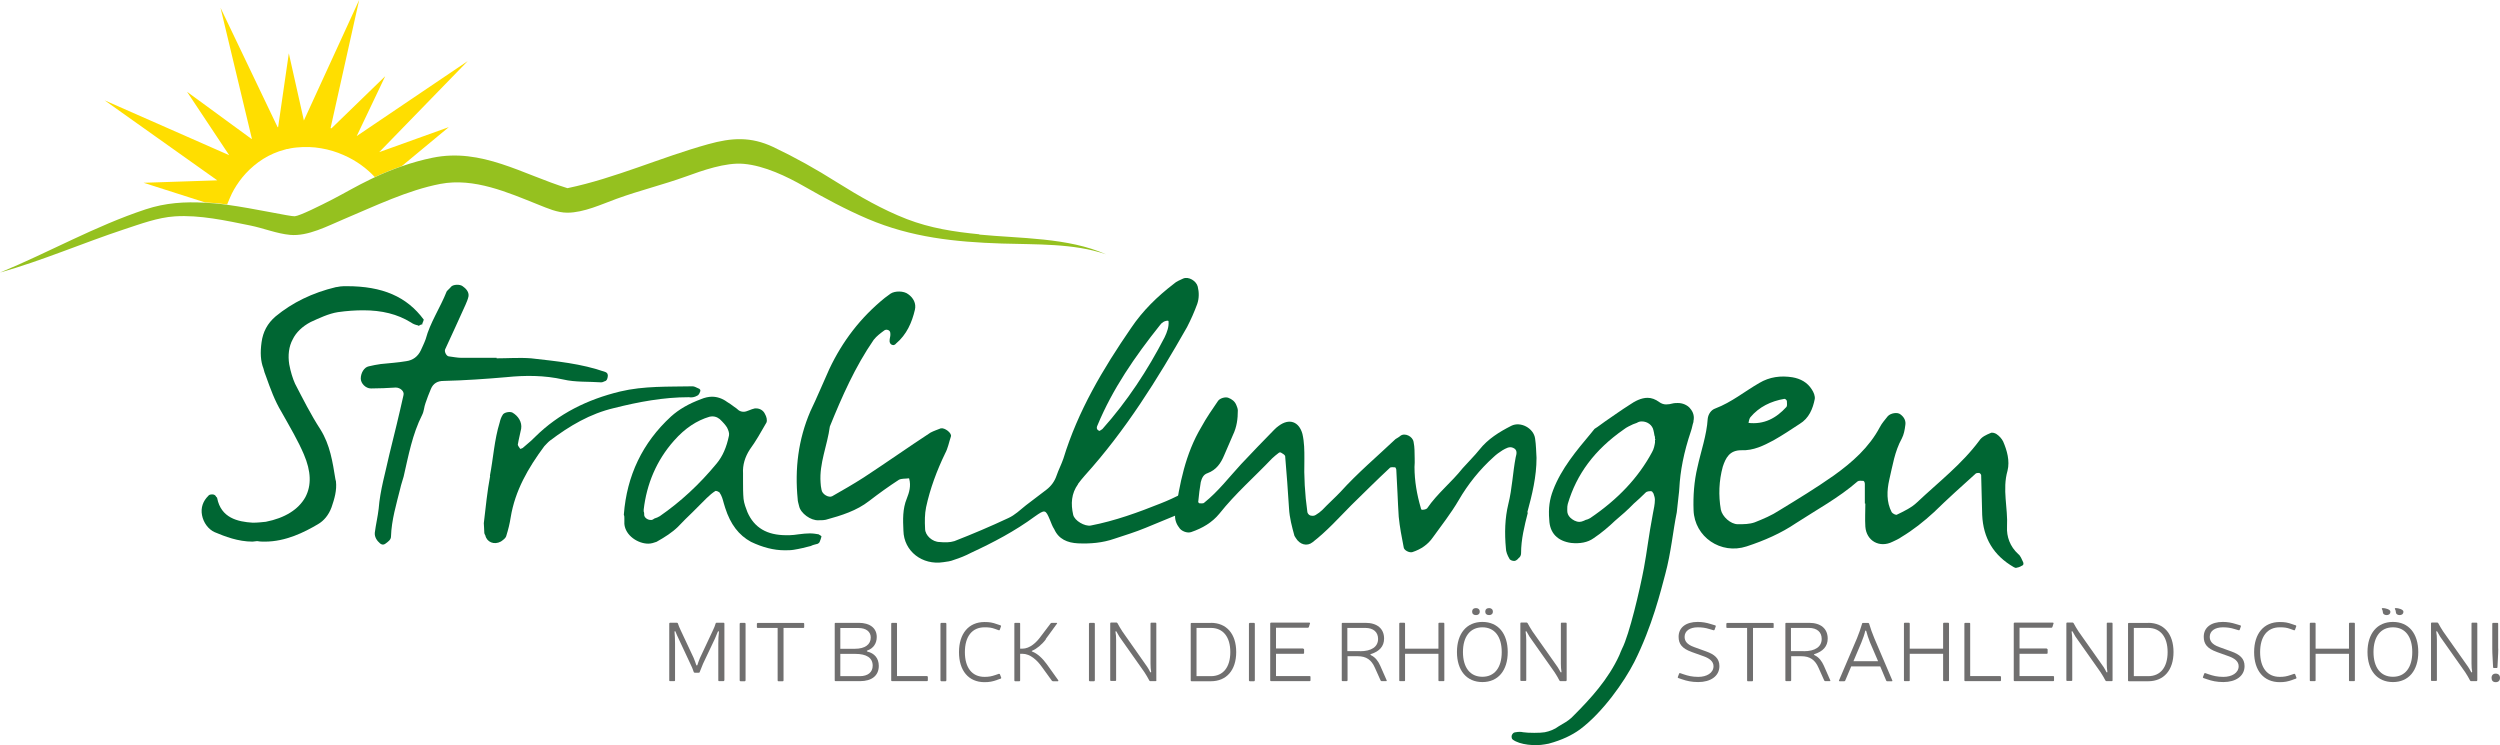 <?xml version="1.0" encoding="UTF-8"?>
<svg id="Ebene_1" data-name="Ebene 1" xmlns="http://www.w3.org/2000/svg" xmlns:xlink="http://www.w3.org/1999/xlink" viewBox="0 0 245.65 73.22">
  <defs>
    <style>
      .cls-1 {
        fill: none;
      }

      .cls-2 {
        fill: #063;
      }

      .cls-3 {
        fill: #ffde00;
      }

      .cls-4 {
        fill: #706f6f;
      }

      .cls-5 {
        fill: #95c11f;
      }

      .cls-6 {
        clip-path: url(#clippath);
      }
    </style>
    <clipPath id="clippath">
      <rect class="cls-1" width="245.65" height="73.22"/>
    </clipPath>
  </defs>
  <g class="cls-6">
    <path class="cls-2" d="M41.06,31.97c-.24-.05-.48-.14-.67-.28-1.34-.83-2.87-1.2-4.69-1.2-.76,0-1.58.05-2.49.18-.91.14-1.87.6-2.68.97-.81.42-1.44,1.02-1.77,1.71-.38.69-.48,1.57-.34,2.45.14.74.34,1.39.57,1.9.77,1.48,1.53,3.01,2.49,4.49.96,1.53,1.2,3.2,1.48,4.91l.05.19c.1.88-.14,1.71-.43,2.55-.29.79-.77,1.34-1.34,1.67-1.34.79-3.16,1.71-5.22,1.71-.24,0-.48,0-.72-.05h-.05c-.14,0-.29.05-.43.05-1.43,0-2.73-.51-3.73-.93-.62-.28-1.1-.93-1.24-1.67-.14-.74.1-1.39.62-1.9.05-.09.19-.14.38-.14.14,0,.24.05.29.09s.05.09.1.14c.05.05.1.09.1.14.38,1.94,2.01,2.32,3.49,2.41.48,0,.91-.05,1.29-.09,1.87-.37,3.2-1.2,3.88-2.41.62-1.16.57-2.55-.14-4.21-.57-1.34-1.34-2.64-2.2-4.17-.67-1.11-1.1-2.31-1.53-3.52-.1-.23-.19-.51-.24-.74-.29-.74-.33-1.57-.19-2.59.14-1.02.57-1.85,1.39-2.55,1.63-1.34,3.59-2.31,5.93-2.87h.05c.24-.05.48-.09.72-.09h.29c3.49,0,5.89,1.02,7.56,3.29,0,.05-.1.28-.14.37v.09s-.1,0-.19.05c-.05.05-.14.09-.24.09v-.05Z"/>
    <path class="cls-2" d="M52.2,35.21c2.44.28,4.93.51,7.27,1.34.24.09.29.28.24.51-.05.23-.1.37-.34.42-.09.05-.19.09-.29.09-1.24-.09-2.53,0-3.73-.28-1.87-.42-3.73-.42-5.6-.23-2.06.18-4.12.32-6.17.37-.57,0-1.01.23-1.24.79-.19.46-.38.93-.53,1.39-.14.37-.14.79-.33,1.16-.96,1.9-1.34,3.98-1.82,6.07-.1.37-.24.74-.33,1.16-.38,1.53-.86,3.1-.91,4.72,0,.32-.29.51-.53.69-.19.14-.33.14-.53,0-.33-.28-.57-.65-.53-1.07.1-.79.29-1.57.38-2.36.14-1.81.67-3.57,1.05-5.33.48-1.94.96-3.89,1.39-5.83.1-.37-.33-.74-.76-.74-.81.05-1.63.09-2.44.09-.53,0-1-.51-1-.97,0-.56.34-1.11.77-1.2.38-.09.81-.18,1.2-.23.86-.09,1.67-.14,2.49-.28.67-.09,1.15-.46,1.44-1.06.14-.32.33-.69.48-1.11.43-1.62,1.44-3.1,2.06-4.68.1-.14.29-.28.43-.46.19-.23.86-.28,1.15-.05.33.23.62.56.57.97-.05.28-.19.6-.29.83-.67,1.48-1.34,2.96-2.01,4.4-.1.23.14.69.38.69.43.05.81.14,1.24.14h3.44v.05c1.1,0,2.25-.09,3.4,0"/>
    <path class="cls-2" d="M48.14,46.74c.33-1.71.43-3.52.96-5.23.05-.23.14-.51.29-.74.1-.23.67-.37.96-.23.57.33.96.93.86,1.58-.1.51-.24,1.02-.33,1.57,0,.09.14.28.24.42,0,0,.19-.05.24-.09.14-.14.29-.23.43-.37.29-.23.53-.46.81-.74,2.3-2.27,5.12-3.66,8.33-4.44,2.34-.56,4.74-.46,7.13-.51.14,0,.33.09.53.19.19.05.29.19.19.37-.05.14-.14.32-.29.37-.24.14-.53.19-.81.14-2.49,0-4.93.46-7.32,1.06-2.39.56-4.4,1.76-6.31,3.2-.19.14-.38.37-.57.56-1.58,2.13-2.87,4.35-3.3,6.99-.09.6-.24,1.2-.43,1.81-.05.23-.33.42-.53.56-.67.37-1.39.05-1.53-.6-.05-.09-.1-.18-.1-.23,0-.37-.05-.74-.05-.97.19-1.62.34-3.15.62-4.63"/>
    <path class="cls-2" d="M69.71,40.95c-1.24.37-2.39,1.11-3.49,2.36-1.72,1.94-2.68,4.26-2.97,6.76v.19c.05.09.05.23.05.37.05.28.38.46.62.46h.14c.1-.05.19-.09.24-.14.19-.05.38-.14.53-.23,2.01-1.39,3.88-3.1,5.6-5.19.57-.69.96-1.57,1.2-2.73.05-.23-.05-.51-.19-.79-.14-.23-.38-.51-.72-.83-.29-.23-.62-.32-1-.23M80.72,52.71c-.05.18-.1.37-.19.56-.05.09-.19.19-.29.19-.19.05-.38.09-.57.19-.53.14-1.1.28-1.67.37-.29.05-.58.05-.91.05-1.05,0-2.15-.28-3.3-.83-1.19-.65-2.01-1.71-2.53-3.33-.05-.14-.1-.32-.14-.46-.1-.37-.19-.74-.43-1.07-.05-.05-.24-.14-.34-.14h-.05c-.29.18-.57.42-.86.7-.48.46-.91.93-1.39,1.39-.48.46-.96.93-1.43,1.43-.57.56-1.29,1.02-2.11,1.48-.24.09-.53.18-.81.18-1.01,0-2.25-.79-2.35-1.94v-.56c0-.14,0-.23-.05-.32v-.05c.29-3.8,1.82-7.04,4.64-9.63.77-.69,1.72-1.25,2.97-1.71.33-.14.72-.23,1.05-.23.53,0,1.05.19,1.48.51.24.14.43.28.67.46.14.09.33.23.48.37.14.09.29.14.48.14.14,0,.33-.05.53-.14.19-.09.38-.14.57-.19h.14c.38,0,.72.23.86.56.14.23.24.6.14.83-.53.93-1.05,1.85-1.63,2.64-.48.74-.72,1.53-.67,2.36v.83c0,.56,0,1.11.05,1.67.05.46.24.93.38,1.3.67,1.53,1.91,2.27,3.83,2.27h.29c.29,0,.62-.05.91-.09.38-.05.77-.09,1.1-.09s.62.05.86.09c.05.05.29.14.29.23"/>
    <path class="cls-2" d="M108.03,42.34s.19-.09.29-.18c2.44-2.73,4.45-5.79,6.12-9.03.24-.51.43-1.02.38-1.57l-.05-.05c-.33,0-.62.18-.81.46-2.44,3.06-4.64,6.25-6.12,9.82-.14.28-.05.46.19.56M105.93,47.57c-.67.93-.72,1.94-.48,3.01.14.6,1.15,1.16,1.72,1.06,2.39-.46,4.69-1.3,6.89-2.18.72-.28,1.39-.6,2.06-.93.48.05.86.23.77.83,0,.42-.38.74-.72,1.02-1.2.51-2.39.97-3.59,1.48-1.01.42-2.06.74-3.06,1.07-1.2.42-2.39.51-3.59.46-1.05-.05-1.91-.42-2.34-1.39-.19-.28-.29-.6-.43-.93-.43-1.02-.48-1.02-1.48-.32-1.96,1.44-4.07,2.55-6.27,3.57-.53.28-1.1.51-1.67.69-.34.14-.67.18-1.05.23-2.06.32-3.88-1.07-3.92-3.1-.05-1.06-.09-2.13.33-3.15.24-.6.43-1.25.24-1.94,0,0,0-.05-.05-.05-.29.05-.67,0-.96.14-1,.65-1.96,1.34-2.92,2.08-1.24.97-2.73,1.43-4.26,1.85-.24.05-.48.05-.72.05-.76.05-1.77-.69-1.91-1.39-.05-.23-.14-.46-.14-.69-.29-2.96.05-5.83,1.24-8.61.67-1.39,1.24-2.78,1.87-4.17,1.29-2.73,3.06-5.05,5.45-6.99.19-.14.38-.28.57-.42.43-.28,1.29-.28,1.72.05.53.37.81.93.67,1.53-.29,1.25-.81,2.45-1.86,3.33-.05.09-.24.19-.33.14-.24-.05-.34-.28-.29-.56.05-.23.1-.46.05-.69-.05-.23-.38-.32-.57-.19-.38.28-.76.56-1.05.93-1.82,2.64-3.11,5.56-4.31,8.52-.24,1.85-1.05,3.61-.91,5.51,0,.23.05.46.09.69.05.46.72.83,1.05.65,1.05-.6,2.1-1.2,3.11-1.85,2.2-1.44,4.35-2.96,6.55-4.4.34-.18.67-.28,1.01-.42.38-.09,1.1.46,1,.79-.19.56-.29,1.16-.57,1.67-.81,1.67-1.48,3.47-1.87,5.28-.14.69-.14,1.39-.1,2.13,0,.65.72,1.3,1.44,1.3.48.05,1,.05,1.44-.09,1.77-.69,3.54-1.44,5.31-2.27.62-.28,1.15-.79,1.72-1.25.67-.51,1.34-1.02,2.01-1.53.48-.37.81-.83,1-1.39.19-.56.48-1.11.67-1.67,1.43-4.68,3.88-8.8,6.65-12.83,1.15-1.71,2.58-3.1,4.21-4.35.24-.23.62-.37.91-.51.53-.23,1.29.23,1.43.79.14.56.14,1.16-.05,1.71-.29.79-.62,1.53-1,2.27-2.92,5.14-6.03,10.14-10.05,14.59-.24.28-.48.56-.67.83"/>
    <path class="cls-2" d="M150.13,50.35c-.34,1.34-.67,2.64-.67,4.03,0,.19-.1.37-.24.46-.1.14-.29.28-.43.28-.19,0-.43-.09-.48-.23-.19-.32-.34-.69-.34-1.02-.14-1.48-.1-2.96.24-4.35.38-1.53.43-3.06.72-4.58.1-.37.19-.74-.24-.93-.38-.18-.72.05-1.05.23-.29.18-.62.42-.86.65-1.39,1.25-2.54,2.69-3.45,4.26-.76,1.3-1.67,2.45-2.54,3.66-.48.69-1.15,1.16-2.01,1.44-.29.09-.86-.18-.86-.51-.19-.97-.38-1.95-.48-2.96-.1-1.53-.14-3.06-.24-4.63,0-.09-.1-.23-.1-.23-.19,0-.43-.05-.53.05-1.29,1.2-2.54,2.45-3.78,3.66-1.24,1.25-2.39,2.55-3.83,3.66-.53.42-1.24.23-1.63-.42-.05-.09-.1-.14-.14-.23-.24-.88-.48-1.76-.53-2.69-.1-1.71-.24-3.43-.38-5.14-.05-.14-.24-.23-.38-.32-.05-.05-.19-.05-.24,0-.24.19-.48.37-.67.56-1.72,1.81-3.59,3.43-5.17,5.42-.72.88-1.67,1.43-2.77,1.81-.38.14-1-.09-1.2-.46-.29-.37-.43-.83-.38-1.3.43-2.96,1-5.93,2.58-8.57.48-.88,1.05-1.71,1.63-2.55.19-.28.72-.42,1-.32.38.14.67.37.81.74.05.14.14.32.14.51,0,.83-.1,1.62-.48,2.41-.29.65-.57,1.34-.86,1.99-.33.79-.77,1.44-1.63,1.76-.43.14-.57.51-.67.88-.1.6-.19,1.25-.24,1.85-.05.09.05.23.09.23.14,0,.38.05.48-.05,1.39-1.11,2.44-2.5,3.64-3.8,1.1-1.16,2.15-2.27,3.25-3.38.14-.14.29-.28.43-.37,1.05-.79,2.01-.42,2.34.79.19.83.19,1.62.19,2.45-.05,1.71.05,3.47.29,5.19,0,.14.14.32.29.37.19.05.38.05.53-.05.24-.14.48-.32.67-.51.57-.6,1.2-1.16,1.77-1.76,1.67-1.85,3.59-3.47,5.41-5.19.14-.09.34-.19.48-.32.43-.32,1.2.05,1.29.6.05.28.09.56.09.79,0,.56.05,1.11,0,1.67,0,1.39.24,2.73.62,4.03,0,.09.1.23.14.18.19,0,.38-.05.48-.14,1.01-1.48,2.39-2.55,3.49-3.94.53-.6,1.15-1.2,1.67-1.85.81-1.02,1.91-1.71,3.11-2.32.91-.46,2.2.23,2.34,1.25.1.65.1,1.3.14,1.9,0,1.85-.43,3.61-.91,5.37"/>
    <path class="cls-2" d="M175.53,39.98c.1-.09.05-.37.05-.56,0-.09-.14-.23-.24-.23-1.34.23-2.49.79-3.35,1.81-.14.19-.14.42-.19.6-.05.09-.1.14-.14.18.05-.05.05-.14.1-.23,1.58.19,2.77-.46,3.78-1.57M183.24,47.57c0-.14-.05-.28-.14-.32-.19,0-.43-.05-.57.05-1.86,1.62-4.02,2.78-6.08,4.12-1.43.97-3.11,1.71-4.83,2.27-2.53.83-5.12-.93-5.21-3.56-.05-1.39.05-2.83.38-4.21.34-1.57.91-3.15,1.01-4.77.05-.46.34-.88.76-1.02,1.58-.6,2.87-1.67,4.31-2.5,1.01-.6,2.1-.74,3.25-.56.81.14,1.48.51,1.91,1.2.19.28.33.65.29.93-.19.97-.57,1.9-1.48,2.45-.86.56-1.67,1.11-2.58,1.62-.96.51-1.96,1.02-3.16.97-1.15,0-1.53.74-1.82,1.62-.38,1.39-.43,2.82-.19,4.21.14.69.96,1.44,1.67,1.44.57,0,1.15,0,1.67-.19.81-.32,1.68-.69,2.39-1.16,1.82-1.11,3.64-2.22,5.36-3.43,1.82-1.3,3.49-2.78,4.54-4.77.19-.37.48-.69.77-1.06.29-.32.96-.42,1.24-.19.38.28.57.65.48,1.11-.05.42-.14.88-.33,1.25-.72,1.3-.91,2.69-1.24,4.07-.24,1.07-.29,2.18.24,3.19.1.14.43.32.53.23.67-.32,1.43-.69,1.96-1.2,2.11-1.99,4.4-3.75,6.12-6.07.24-.37.67-.56,1.1-.74.14-.09.43,0,.57.09.29.19.53.46.67.74.38.88.67,1.9.43,2.87-.53,1.85.05,3.66-.05,5.51-.05.97.29,1.94,1.1,2.68.24.18.34.51.48.79.05.09.05.28-.05.32-.14.09-.33.19-.57.23-.1.05-.19,0-.29-.05-2.01-1.16-3.01-2.87-3.11-5.14-.05-1.3-.05-2.59-.1-3.89,0-.09-.1-.19-.19-.23-.1,0-.24,0-.33.05-1.39,1.25-2.78,2.5-4.11,3.8-1.01.93-2.06,1.76-3.21,2.45-.24.18-.57.32-.86.46-1.29.65-2.58-.09-2.68-1.48-.05-.74,0-1.53,0-2.27h-.05v-1.94Z"/>
    <path class="cls-3" d="M22.31,20.11c.07-.18.17-.39.29-.69.22-.53.53-1.07.92-1.61.39-.54.87-1.06,1.43-1.53.56-.47,1.21-.89,1.93-1.2.36-.16.73-.28,1.11-.38l.14-.04.06-.02h.08s.3-.07.3-.07c.2-.04.39-.06.59-.08.8-.08,1.61-.06,2.39.08.78.13,1.53.36,2.22.67,1.27.55,2.31,1.35,3.06,2.16.86-.4,1.74-.76,2.64-1.07l4.63-3.84-6.84,2.46,8.7-8.95-10.91,7.37,2.8-5.88-5.28,5.12s-.06-.02-.09-.02L35.29,0l-5.43,11.84-1.48-6.6-1.05,7.25s-.03.01-.05.01L21.67.77l3.08,12.86s-.02.02-.04.02l-6.33-4.63,4.14,6.23-12.24-5.39,11.07,7.86-7.24.24,6.04,1.93c.3.02.6.04.9.06.38.03.8.08,1.25.14"/>
    <path class="cls-5" d="M96.22,23.02c-2.47-.24-4.8-.6-7.11-1.49-2.42-.94-4.67-2.24-6.86-3.61-2.06-1.3-4.07-2.43-6.28-3.48-2.2-1.03-4.06-.92-6.39-.27-4.66,1.29-9.09,3.33-13.82,4.32-4.42-1.36-8.44-3.98-13.26-2.99-1.02.21-2.03.49-3.02.84-.9.31-1.79.67-2.64,1.07-.14.07-.28.13-.42.2-1.42.68-2.49,1.33-3.75,1.98-1.15.59-3.2,1.62-3.71,1.66-.44.03-3.99-.77-6.65-1.13-.45-.06-.87-.11-1.25-.14-.31-.03-.61-.05-.9-.06-2.02-.11-3.88,0-5.85.65C9.35,22.21,4.81,24.8,0,26.78c4.15-1.17,8.13-2.9,12.21-4.25,1.59-.52,3.28-1.16,4.97-1.27,2.44-.16,5.05.42,7.42.9,1.29.26,2.6.8,3.91.92,1.76.16,3.71-.89,5.26-1.54,3.04-1.28,6.31-2.86,9.5-3.47,3.32-.63,6.63.84,9.63,2.04.91.36,1.85.79,2.86.79,1.61-.01,3.33-.82,4.81-1.36,2.28-.83,4.53-1.37,6.81-2.19,1.63-.59,3.91-1.41,5.7-1.25,2.04.18,4.24,1.24,5.95,2.22,2.03,1.16,4.08,2.27,6.24,3.19,4.28,1.82,8.55,2.27,13.17,2.42,3.34.11,7.05-.04,10.24,1.06-3.73-1.66-8.44-1.55-12.45-1.94"/>
    <path class="cls-4" d="M71.16,66.86c0,.05-.03.07-.08.07h-.42c-.05,0-.08-.02-.08-.07v-3.64c0-.38.02-.78.06-1.11,0-.1-.08-.13-.11-.03-.09.22-.18.44-.28.67l-1.17,2.47c-.1.23-.23.56-.33.82,0,.04-.04.06-.09.06h-.4s-.08-.02-.09-.06c-.09-.27-.22-.6-.34-.82l-1.15-2.46c-.11-.23-.21-.45-.3-.68-.03-.11-.11-.07-.1.03.03.33.05.73.05,1.11v3.64c0,.05-.03.07-.08.07h-.41c-.05,0-.08-.02-.08-.07v-5.59c0-.05.03-.08.08-.08h.68s.08.02.09.07c.07.21.17.46.27.66l1.28,2.73c.09.23.19.48.25.68.03.08.1.08.12,0,.07-.21.15-.45.25-.68l1.28-2.73c.1-.2.2-.45.26-.66,0-.04.04-.07.09-.07h.69c.05,0,.08.03.08.08v5.59Z"/>
    <path class="cls-4" d="M72.76,61.2h.42s.08.03.08.08v5.58s-.03.08-.08.08h-.42s-.08-.03-.08-.08v-5.58s.03-.07.07-.07Z"/>
    <path class="cls-4" d="M79.02,61.63c0,.05-.03.07-.08.07h-1.95v5.16c0,.05-.03.08-.08.08h-.42c-.05,0-.08-.02-.08-.08v-5.16h-1.96c-.05,0-.08-.02-.08-.07v-.35s.03-.07.08-.07h4.49c.05,0,.08.03.08.07v.35Z"/>
    <path class="cls-4" d="M82.57,66.44h1.92c.78,0,1.26-.38,1.26-1.03,0-.77-.59-1.16-1.72-1.16h-1.46v2.19ZM82.57,63.75h1.42c1.02,0,1.57-.43,1.57-1.11,0-.57-.46-.93-1.19-.93h-1.8v2.04ZM84.38,61.2c1.1,0,1.77.52,1.77,1.39,0,.65-.35,1.12-.9,1.32-.1.02-.1.09,0,.12.65.16,1.1.63,1.1,1.4,0,.95-.68,1.5-1.84,1.5h-2.41c-.05,0-.08-.03-.08-.07v-5.59c0-.05.03-.07.08-.07h2.29Z"/>
    <path class="cls-4" d="M91.09,66.44c.05,0,.08.03.08.07v.35s-.03.07-.08.07h-3.44c-.05,0-.08-.03-.08-.07v-5.59s.03-.07.08-.07h.41c.05,0,.08.02.08.07v5.16h2.95Z"/>
    <path class="cls-4" d="M92.49,61.2h.42s.08.03.08.08v5.58s-.03.08-.08.08h-.42s-.08-.03-.08-.08v-5.58s.03-.07.07-.07Z"/>
    <path class="cls-4" d="M97.98,66.81c-.46.16-.76.22-1.24.22-1.57,0-2.51-1.13-2.51-2.95s.95-2.96,2.51-2.96c.49,0,.78.05,1.22.21l.36.12s.06.05.04.09l-.12.34c-.02.05-.05.07-.1.05l-.36-.13c-.35-.13-.61-.16-1.04-.16-1.22,0-1.93.9-1.93,2.44s.71,2.43,1.93,2.43c.41,0,.68-.05,1.06-.18l.35-.12s.08,0,.1.04l.13.34s0,.07-.04.09l-.35.12Z"/>
    <path class="cls-4" d="M102.78,62.8c-.39.53-.94.97-1.34,1.13-.08.03-.08.07,0,.1.5.19.99.65,1.4,1.21l1.15,1.61s.02.09-.04.09h-.49s-.07-.02-.1-.05l-1-1.38c-.45-.63-1.12-1.27-1.9-1.27h-.22v2.62c0,.05-.03.08-.08.08h-.41c-.05,0-.08-.03-.08-.08v-5.59c0-.05.03-.07.08-.07h.41c.05,0,.08.02.08.07v2.47h.2c.76,0,1.41-.62,1.83-1.21l.97-1.28s.05-.05.1-.05h.47c.06,0,.09.04.04.09l-1.1,1.51Z"/>
    <path class="cls-4" d="M107.08,61.2h.42s.08.03.08.08v5.58s-.03.08-.08.08h-.42s-.08-.03-.08-.08v-5.58s.03-.07.07-.07Z"/>
    <path class="cls-4" d="M113.63,66.86c0,.05-.03.07-.08.07h-.53s-.07-.02-.09-.06c-.12-.25-.32-.57-.48-.82l-2.46-3.49c-.11-.18-.22-.37-.28-.49-.04-.08-.12-.05-.1.03.04.21.06.49.06.79v3.95c0,.05-.03.07-.08.07h-.42c-.05,0-.08-.02-.08-.07v-5.59c0-.05.03-.08.08-.08h.54s.07.02.09.06c.13.24.32.57.48.81l2.45,3.49c.12.18.22.37.28.5.03.07.12.04.1-.03-.04-.21-.06-.5-.06-.79v-3.95c0-.05.03-.08.08-.08h.41c.05,0,.08.03.08.08v5.59Z"/>
    <path class="cls-4" d="M117.57,66.44h1.41c1.21,0,1.91-.88,1.91-2.37s-.71-2.37-1.91-2.37h-1.41v4.74ZM118.98,61.2c1.55,0,2.49,1.09,2.49,2.87s-.95,2.87-2.49,2.87h-1.9c-.05,0-.08-.03-.08-.07v-5.59c0-.05.03-.07.08-.07h1.9Z"/>
    <path class="cls-4" d="M122.8,61.2h.42s.08.03.08.08v5.58s-.03.08-.08.08h-.42s-.08-.03-.08-.08v-5.58s.03-.07.07-.07Z"/>
    <path class="cls-4" d="M128.06,63.75c.05,0,.08.02.08.07v.35c0,.05-.03.07-.08.07h-2.68v2.19h3.31c.05,0,.08.03.08.07v.35c0,.05-.03.08-.08.08h-3.8c-.05,0-.08-.03-.08-.08v-5.59c0-.05.03-.08.08-.08h3.76c.06,0,.09.03.07.08l-.11.35s-.04.07-.09.07h-3.14v2.04h2.68Z"/>
    <path class="cls-4" d="M133.64,63.99c1.13,0,1.77-.44,1.77-1.21,0-.68-.47-1.08-1.25-1.08h-1.77v2.28h1.24ZM134.17,61.2c1.15,0,1.83.57,1.83,1.55,0,.77-.48,1.26-1.27,1.51-.1.03-.11.08,0,.13.42.2.7.59.89,1.02l.63,1.43c.03.06,0,.09-.05.09h-.45s-.07-.02-.09-.06l-.56-1.25c-.34-.78-.84-1.14-1.7-1.14h-.99v2.38s-.03.07-.08.07h-.41c-.05,0-.08-.03-.08-.07v-5.59c0-.05.03-.07.08-.07h2.26Z"/>
    <path class="cls-4" d="M141.92,66.86c0,.05-.03.07-.08.07h-.42c-.05,0-.08-.02-.08-.07v-2.62h-3.28v2.62c0,.05-.03.07-.08.07h-.41c-.05,0-.08-.02-.08-.07v-5.59c0-.05.03-.08.08-.08h.41c.05,0,.08.03.08.08v2.47h3.28v-2.47c0-.05.02-.08.08-.08h.42c.05,0,.08.03.08.08v5.59Z"/>
    <path class="cls-4" d="M146.69,60.1c0,.22-.15.34-.37.34-.24,0-.38-.13-.38-.34s.14-.35.38-.35c.22,0,.37.13.37.35M145.4,60.1c0,.22-.15.34-.37.34-.24,0-.38-.13-.38-.34s.14-.35.38-.35c.22,0,.37.13.37.35M143.75,64.07c0,1.53.71,2.43,1.91,2.43s1.9-.91,1.9-2.43-.7-2.43-1.9-2.43-1.91.91-1.91,2.43M148.15,64.07c0,1.82-.95,2.95-2.49,2.95s-2.5-1.13-2.5-2.95.95-2.96,2.5-2.96,2.49,1.14,2.49,2.96"/>
    <path class="cls-4" d="M153.93,66.86c0,.05-.03.07-.08.07h-.53s-.07-.02-.09-.06c-.12-.25-.32-.57-.48-.82l-2.46-3.49c-.11-.18-.22-.37-.28-.49-.04-.08-.12-.05-.1.03.03.21.06.49.06.79v3.95c0,.05-.03.07-.08.07h-.42c-.05,0-.08-.02-.08-.07v-5.59c0-.05.03-.08.08-.08h.54s.07.02.09.06c.13.24.32.57.48.81l2.46,3.49c.12.18.22.37.29.5.03.07.12.04.1-.03-.04-.21-.06-.5-.06-.79v-3.95c0-.05.02-.08.08-.08h.41c.05,0,.08.03.08.08v5.59Z"/>
    <path class="cls-4" d="M166.22,64.06c-.95-.34-1.28-.79-1.28-1.49,0-.92.73-1.46,1.87-1.46.45,0,.86.07,1.3.21l.43.13c.05.02.07.05.05.1l-.12.34s-.05.06-.09.04l-.41-.12c-.38-.12-.74-.17-1.15-.17-.78,0-1.29.36-1.29.93,0,.38.18.74.93,1.01l1.19.43c.81.29,1.3.68,1.3,1.44,0,.99-.87,1.57-2.08,1.57-.65,0-1.13-.11-1.62-.28l-.35-.12s-.06-.05-.04-.09l.13-.34c.02-.05.05-.07.1-.05l.35.12c.41.14.83.25,1.44.25.81,0,1.49-.38,1.49-1.05,0-.49-.44-.78-.93-.96l-1.2-.43Z"/>
    <path class="cls-4" d="M174.29,61.63c0,.05-.03.07-.08.07h-1.96v5.16c0,.05-.03.08-.08.08h-.42c-.05,0-.08-.02-.08-.08v-5.16h-1.96c-.05,0-.08-.02-.08-.07v-.35s.03-.07.08-.07h4.49c.05,0,.08.03.08.07v.35Z"/>
    <path class="cls-4" d="M177.23,63.99c1.13,0,1.77-.44,1.77-1.21,0-.68-.47-1.08-1.25-1.08h-1.77v2.28h1.24ZM177.76,61.2c1.15,0,1.83.57,1.83,1.55,0,.77-.48,1.26-1.27,1.51-.1.03-.11.08,0,.13.42.2.7.59.89,1.02l.63,1.43c.03.06,0,.09-.05.09h-.45s-.07-.02-.09-.06l-.56-1.25c-.34-.78-.84-1.14-1.7-1.14h-.99v2.38s-.03.07-.08.07h-.41c-.05,0-.08-.03-.08-.07v-5.59c0-.05.03-.07.08-.07h2.26Z"/>
    <path class="cls-4" d="M184.54,64.97l-.79-1.84c-.15-.38-.3-.82-.37-1.11-.02-.08-.1-.08-.11,0-.06.29-.21.72-.37,1.11l-.78,1.84h2.43ZM181.9,65.48l-.59,1.4s-.04.06-.1.06h-.45c-.05,0-.08-.03-.06-.08l1.77-4.15c.19-.46.37-.98.5-1.43,0-.05.04-.07.09-.07h.51s.08.02.09.07c.13.46.32.97.51,1.43l1.77,4.15c.02.05,0,.08-.06.08h-.44c-.05,0-.08-.02-.1-.06l-.59-1.4h-2.86Z"/>
    <path class="cls-4" d="M191.51,66.86c0,.05-.03.07-.08.07h-.42c-.05,0-.08-.02-.08-.07v-2.62h-3.28v2.62c0,.05-.03.07-.08.07h-.41c-.05,0-.08-.02-.08-.07v-5.59c0-.05.03-.08.08-.08h.41c.05,0,.08.03.08.08v2.47h3.28v-2.47c0-.05.03-.08.08-.08h.42c.05,0,.08.03.08.08v5.59Z"/>
    <path class="cls-4" d="M196.54,66.44c.05,0,.08.03.08.07v.35s-.03.07-.08.07h-3.44c-.05,0-.08-.03-.08-.07v-5.59s.02-.07.08-.07h.41c.05,0,.08.02.08.07v5.16h2.95Z"/>
    <path class="cls-4" d="M201.12,63.75c.05,0,.08.02.08.07v.35c0,.05-.03.07-.08.07h-2.68v2.19h3.31c.05,0,.08.03.08.07v.35c0,.05-.02.08-.08.08h-3.8c-.05,0-.08-.03-.08-.08v-5.59c0-.05.02-.08.08-.08h3.76c.06,0,.09.03.07.08l-.11.35s-.04.07-.09.07h-3.14v2.04h2.68Z"/>
    <path class="cls-4" d="M207.58,66.86c0,.05-.03.07-.08.07h-.53s-.07-.02-.09-.06c-.12-.25-.32-.57-.48-.82l-2.46-3.49c-.11-.18-.22-.37-.28-.49-.04-.08-.12-.05-.1.03.03.21.06.49.06.79v3.95c0,.05-.03.07-.08.07h-.42c-.05,0-.08-.02-.08-.07v-5.59c0-.05.03-.08.08-.08h.54s.07.02.09.06c.13.24.32.57.48.81l2.46,3.49c.12.18.22.37.28.5.04.07.12.04.1-.03-.04-.21-.06-.5-.06-.79v-3.95c0-.05.02-.08.08-.08h.41c.05,0,.08.03.08.08v5.59Z"/>
    <path class="cls-4" d="M209.67,66.44h1.41c1.21,0,1.91-.88,1.91-2.37s-.71-2.37-1.91-2.37h-1.41v4.74ZM211.08,61.2c1.55,0,2.49,1.09,2.49,2.87s-.95,2.87-2.49,2.87h-1.9c-.05,0-.08-.03-.08-.07v-5.59c0-.05.03-.07.08-.07h1.9Z"/>
    <path class="cls-4" d="M217.82,64.06c-.95-.34-1.28-.79-1.28-1.49,0-.92.73-1.46,1.87-1.46.45,0,.86.07,1.3.21l.43.13c.05.02.07.05.05.1l-.12.34s-.05.06-.09.04l-.41-.12c-.38-.12-.74-.17-1.15-.17-.78,0-1.29.36-1.29.93,0,.38.18.74.93,1.01l1.19.43c.81.29,1.3.68,1.3,1.44,0,.99-.87,1.57-2.08,1.57-.65,0-1.13-.11-1.62-.28l-.35-.12s-.06-.05-.04-.09l.13-.34c.02-.05.05-.07.1-.05l.35.12c.41.14.83.25,1.44.25.81,0,1.49-.38,1.49-1.05,0-.49-.44-.78-.93-.96l-1.2-.43Z"/>
    <path class="cls-4" d="M225.25,66.81c-.46.16-.76.22-1.24.22-1.57,0-2.52-1.13-2.52-2.95s.95-2.96,2.52-2.96c.49,0,.78.05,1.22.21l.36.12s.06.05.04.09l-.12.34c-.02.05-.05.07-.1.05l-.36-.13c-.35-.13-.61-.16-1.04-.16-1.22,0-1.93.9-1.93,2.44s.71,2.43,1.93,2.43c.41,0,.68-.05,1.06-.18l.35-.12s.08,0,.1.04l.13.34s0,.07-.04.09l-.35.12Z"/>
    <path class="cls-4" d="M231.39,66.86c0,.05-.03.07-.08.07h-.42c-.05,0-.08-.02-.08-.07v-2.62h-3.28v2.62c0,.05-.03.07-.08.07h-.41c-.05,0-.08-.02-.08-.07v-5.59c0-.05.03-.08.08-.08h.41c.05,0,.08.03.08.08v2.47h3.28v-2.47c0-.05.03-.08.08-.08h.42c.05,0,.08.03.08.08v5.59Z"/>
    <path class="cls-4" d="M236.16,60.1c0,.22-.15.34-.37.34-.24,0-.38-.13-.38-.34s-.22-.35.02-.35c.22,0,.73.13.73.35M234.88,60.1c0,.22-.15.34-.37.34-.24,0-.38-.13-.38-.34s-.22-.35.02-.35c.22,0,.73.13.73.35M233.22,64.07c0,1.53.71,2.43,1.91,2.43s1.9-.91,1.9-2.43-.7-2.43-1.9-2.43-1.91.91-1.91,2.43M237.62,64.07c0,1.82-.95,2.95-2.49,2.95s-2.5-1.13-2.5-2.95.95-2.96,2.5-2.96,2.49,1.14,2.49,2.96"/>
    <path class="cls-4" d="M243.41,66.86c0,.05-.03.07-.08.07h-.53s-.07-.02-.09-.06c-.12-.25-.32-.57-.48-.82l-2.46-3.49c-.11-.18-.22-.37-.28-.49-.04-.08-.12-.05-.1.03.04.21.06.49.06.79v3.95c0,.05-.03.07-.08.07h-.42c-.05,0-.08-.02-.08-.07v-5.59c0-.05.03-.08.08-.08h.54s.07.02.09.06c.13.24.32.57.48.81l2.46,3.49c.12.18.22.37.29.5.03.07.12.04.1-.03-.04-.21-.06-.5-.06-.79v-3.95c0-.05.02-.08.08-.08h.41c.05,0,.08.03.08.08v5.59Z"/>
    <path class="cls-4" d="M245.48,63.74c0,.57-.06,1.24-.08,1.82,0,.05-.03.08-.08.08h-.27c-.05,0-.08-.02-.08-.08-.02-.58-.08-1.25-.08-1.82v-2.47s.03-.07.08-.07h.42c.05,0,.08.02.08.07v2.47ZM245.65,66.61c0,.26-.15.42-.42.42s-.41-.16-.41-.42.15-.42.41-.42.42.16.42.42"/>
    <path class="cls-2" d="M162.62,43.22v.28c-.05.28-.1.6-.29.93-1.34,2.5-3.35,4.63-6.08,6.48-.14.09-.29.14-.48.19-.05.05-.14.05-.19.09-.14.05-.24.09-.38.09-.34,0-.67-.19-.91-.42-.19-.19-.29-.42-.29-.65v-.18c0-.19,0-.32.05-.51.86-2.92,2.63-5.32,5.5-7.32.29-.23.62-.37.91-.51.14-.05.24-.09.38-.14.14-.09.29-.14.48-.14.57,0,1.05.37,1.15.88.05.14.05.28.1.51.05.09.05.18.05.32l.05.05-.05.05ZM166.06,40.11c-.29-.32-.72-.51-1.2-.51-.14,0-.34,0-.53.05-.19.05-.38.09-.62.09s-.48-.09-.67-.23c-.38-.28-.76-.42-1.15-.42-.62,0-1.24.32-1.77.69-.81.51-1.58,1.07-2.39,1.62-.34.23-.67.51-1.05.74-.1.14-.24.28-.34.42-1.43,1.71-2.92,3.47-3.73,5.6-.34.88-.48,1.76-.38,2.92.05,1.3.81,2.08,2.15,2.27.86.09,1.63-.05,2.2-.46.77-.51,1.53-1.16,2.1-1.71.67-.56,1.29-1.11,1.87-1.71.38-.32.76-.69,1.15-1.07.14-.14.43-.14.48-.14.1,0,.19.05.19.09.05.05.05.09.1.14.05.18.14.37.14.6,0,.46-.11.92-.19,1.34-.44,2.32-.58,3.74-.89,5.39-.4,2.14-1.43,6.53-2.14,7.91-.11.21-.18.44-.27.64-1.08,2.38-2.86,4.31-4.49,5.94-.32.35-.7.61-1.1.83-.13.07-.22.14-.35.21-.42.32-.92.51-1.39.6-.42.08-1.63.08-2.13,0-.21-.05-.45-.05-.73,0-.05,0-.09.02-.14.03-.09.02-.21.17-.24.27,0,0-.09.26.09.42.7.53,2.22.65,3.16.47.14-.03.24-.05.38-.07,1.29-.35,2.27-.82,3.07-1.4,2.24-1.67,4.36-4.7,5.34-6.63,1.76-3.5,2.6-6.99,3.04-8.63.57-2.11.76-4.27,1.13-6.07.15-1.49.23-1.93.25-2.35.09-1.71.43-3.52,1.15-5.65.1-.28.14-.6.24-.88v-.09c.1-.42,0-.88-.34-1.25"/>
  </g>
</svg>